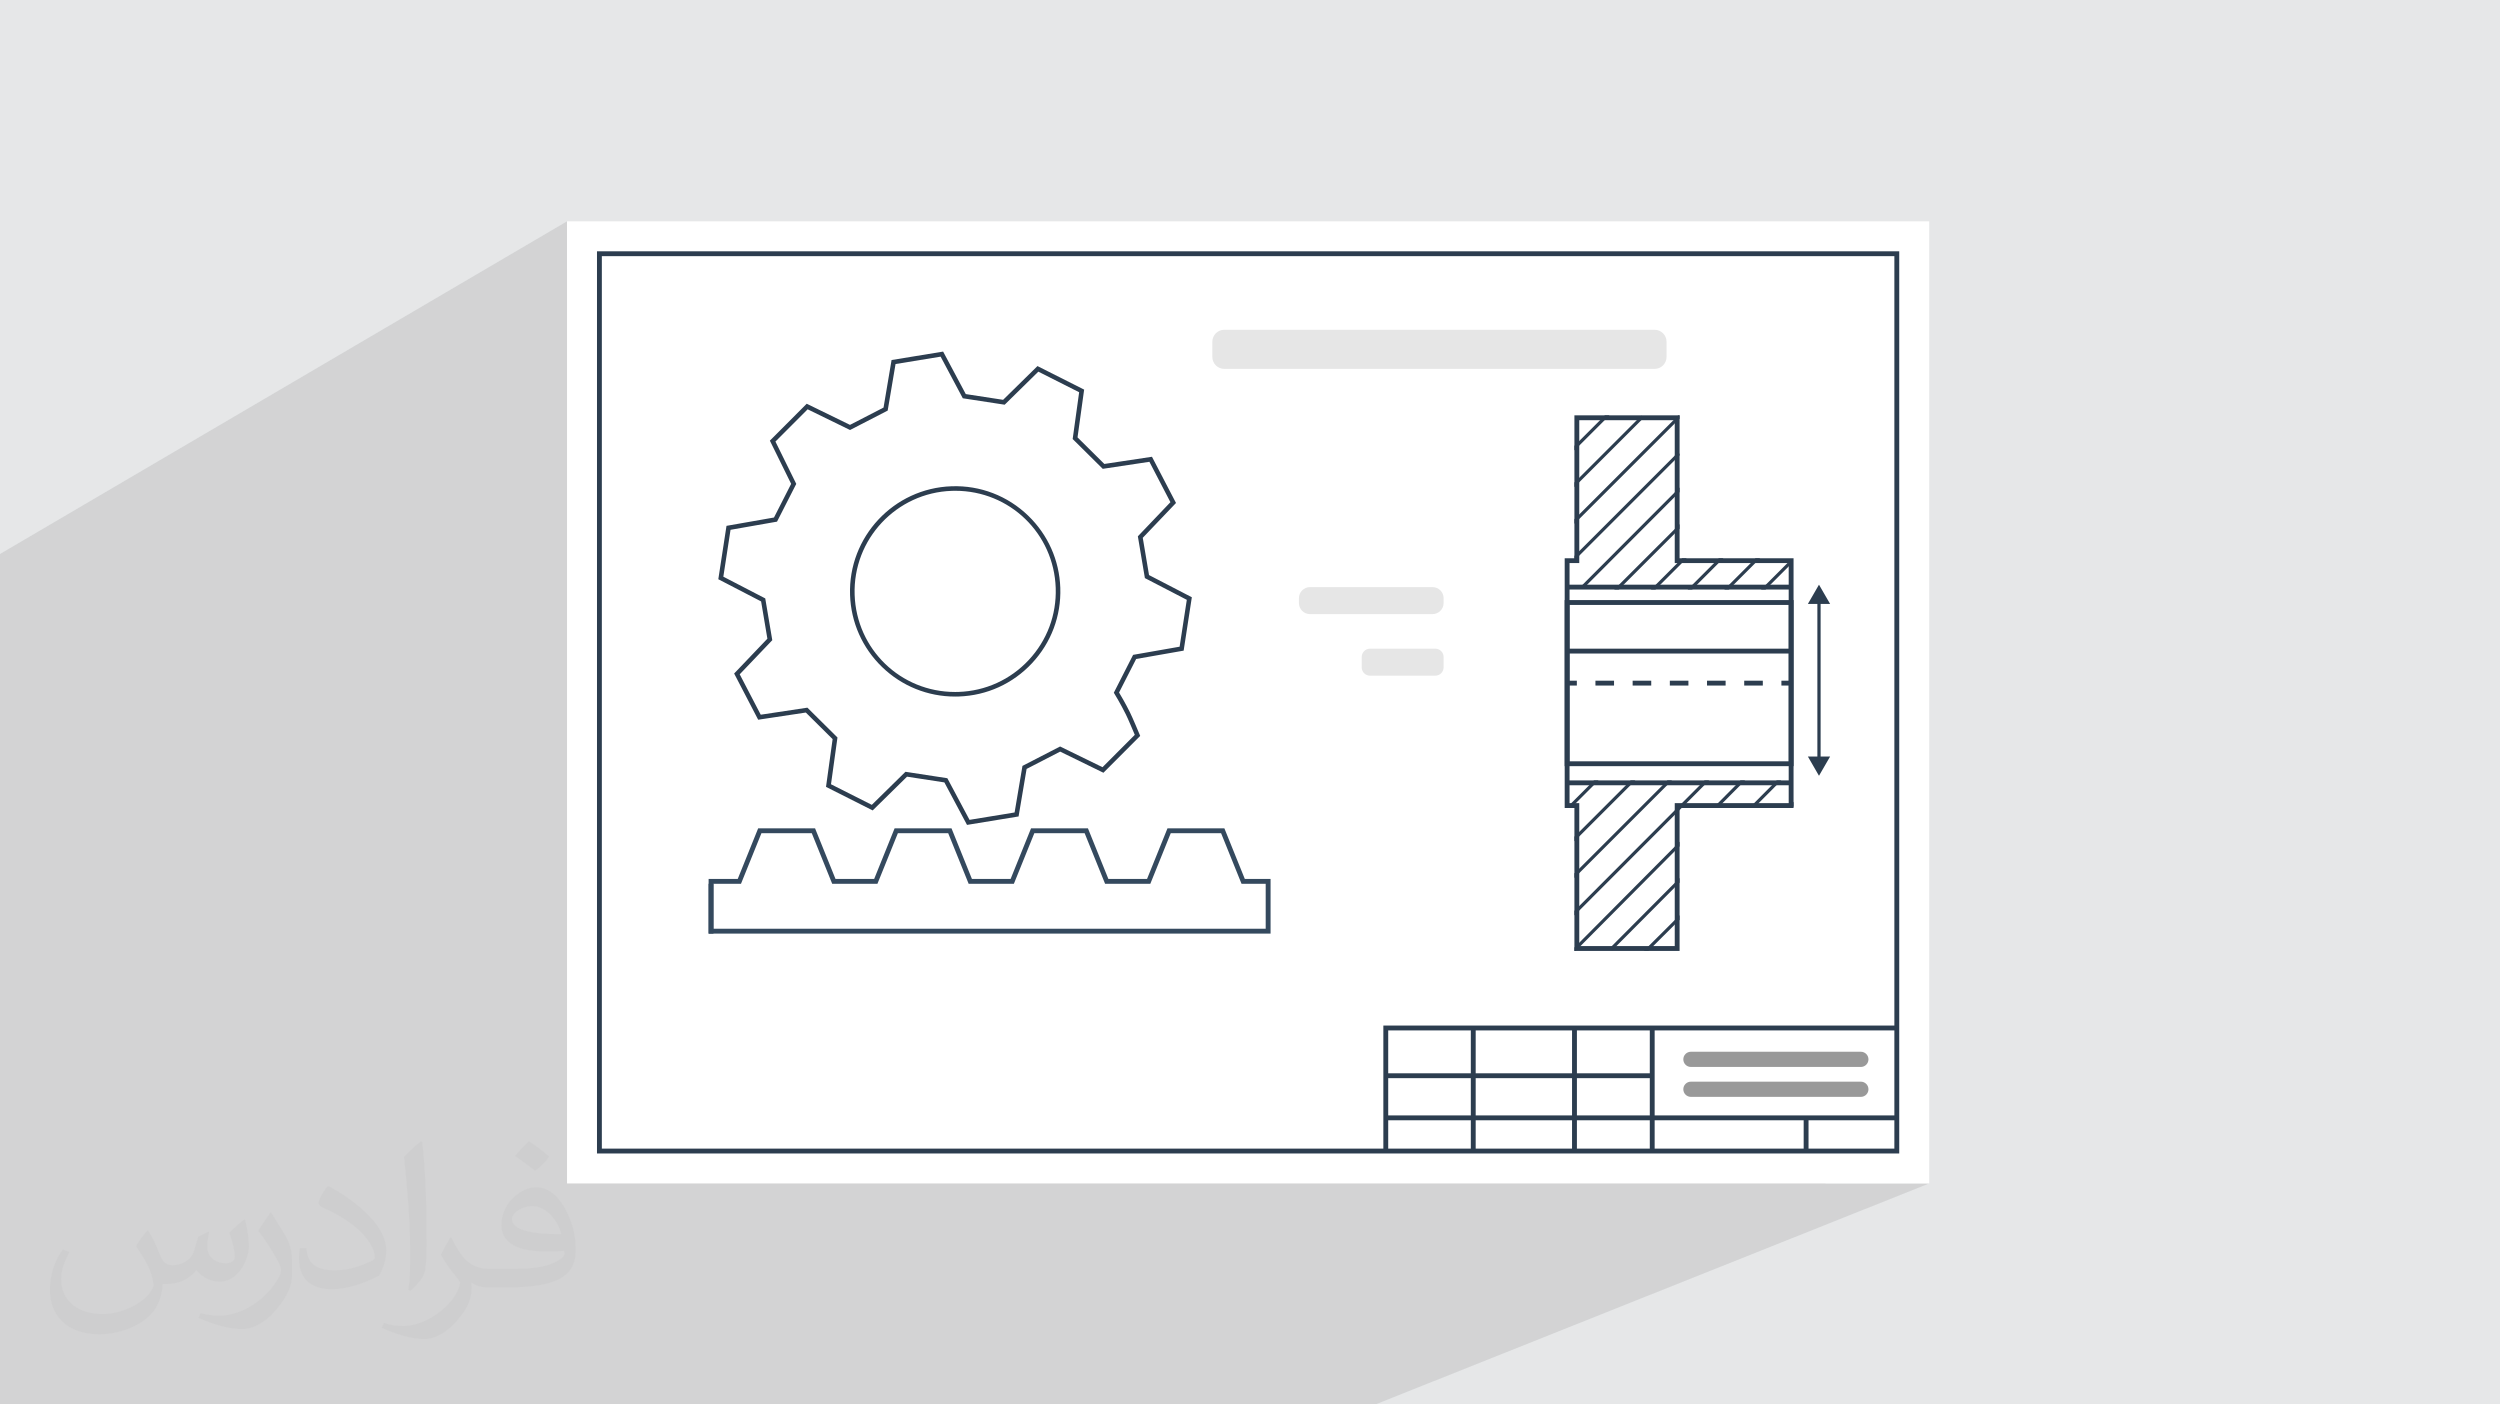 <?xml version="1.0" encoding="UTF-8"?>
<!DOCTYPE svg PUBLIC "-//W3C//DTD SVG 1.1//EN" "http://www.w3.org/Graphics/SVG/1.1/DTD/svg11.dtd">
<!-- Creator: CorelDRAW 2020 (64-Bit) -->
<svg xmlns="http://www.w3.org/2000/svg" xml:space="preserve" width="94.192mm" height="52.917mm" version="1.1" style="shape-rendering:geometricPrecision; text-rendering:geometricPrecision; image-rendering:optimizeQuality; fill-rule:evenodd; clip-rule:evenodd"
viewBox="0 0 9419.16 5291.66"
 xmlns:xlink="http://www.w3.org/1999/xlink"
 xmlns:xodm="http://www.corel.com/coreldraw/odm/2003">
 <defs>
  <style type="text/css">
   <![CDATA[
    .fil0 {fill:#E6E7E8}
    .fil4 {fill:#2C3D4F;fill-rule:nonzero}
    .fil7 {fill:#34495E;fill-rule:nonzero}
    .fil5 {fill:#999999;fill-rule:nonzero}
    .fil6 {fill:#E6E6E6;fill-rule:nonzero}
    .fil3 {fill:white;fill-rule:nonzero}
    .fil2 {fill:#373435;fill-opacity:0.031}
    .fil1 {fill:#2B2A29;fill-opacity:0.102}
   ]]>
  </style>
 </defs>
 <g id="Layer_x0020_1">
  <polygon class="fil0" points="-0,0 9419.16,0 9419.16,5291.66 -0,5291.66 "/>
  <polygon class="fil1" points="4812.11,5291.66 4752.72,5291.66 4466.73,5291.66 4451.2,5291.66 4434.1,5291.66 4209.01,5291.66 4198.22,5291.66 4155.39,5291.66 4065.33,5291.66 3948.1,5291.66 3910.65,5291.66 3906.06,5291.66 3893.63,5291.66 3817.2,5291.66 3717.13,5291.66 3672.47,5291.66 3637.58,5291.66 3631.99,5291.66 3620.5,5291.66 3615.12,5291.66 3478.82,5291.66 3473.5,5291.66 3401.44,5291.66 3361.31,5291.66 3344.37,5291.66 3282,5291.66 3268.77,5291.66 3264.92,5291.66 3235.21,5291.66 3229.9,5291.66 3056.99,5291.66 3048.51,5291.66 3017.73,5291.66 3008.82,5291.66 3000.98,5291.66 2991.89,5291.66 2974.74,5291.66 2957.66,5291.66 2940.24,5291.66 2743.53,5291.66 2707.92,5291.66 2704.23,5291.66 2675.46,5291.66 2669.09,5291.66 2652.34,5291.66 2406.28,5291.66 2403.45,5291.66 2367.83,5291.66 2350.09,5291.66 2330.66,5291.66 2299.06,5291.66 2278.28,5291.66 2187.16,5291.66 2174.02,5291.66 2166.62,5291.66 2148.99,5291.66 2140.26,5291.66 2132.07,5291.66 2056.46,5291.66 2035.76,5291.66 2032.71,5291.66 2031.77,5291.66 1978.65,5291.66 1874.42,5291.66 1854.22,5291.66 1785.67,5291.66 1765.47,5291.66 1712.96,5291.66 1707.63,5291.66 1701.14,5291.66 1668.06,5291.66 1662.2,5291.66 1641.82,5291.66 1621.93,5291.66 1588.38,5291.66 1584.88,5291.66 1563,5291.66 1541.57,5291.66 1509.33,5291.66 1475.4,5291.66 1468.39,5291.66 1461.57,5291.66 1460.75,5291.66 1431.38,5291.66 1421.03,5291.66 1413.32,5291.66 1390.86,5291.66 1363.44,5291.66 1359.51,5291.66 1346.66,5291.66 1345.7,5291.66 1344.82,5291.66 1318.45,5291.66 1295.43,5291.66 1244.55,5291.66 1243.63,5291.66 1229.85,5291.66 1125.48,5291.66 1110.85,5291.66 1008.03,5291.66 995.72,5291.66 993.34,5291.66 988.13,5291.66 980.93,5291.66 962.38,5291.66 956.84,5291.66 911.76,5291.66 875.89,5291.66 860.41,5291.66 845.13,5291.66 823.67,5291.66 812.04,5291.66 789.79,5291.66 781.64,5291.66 756.5,5291.66 723.51,5291.66 665.37,5291.66 640.09,5291.66 628.36,5291.66 607.23,5291.66 595.75,5291.66 549.1,5291.66 523.68,5291.66 520,5291.66 490.96,5291.66 435.56,5291.66 432.88,5291.66 418.61,5291.66 407.33,5291.66 389.48,5291.66 374.74,5291.66 352.18,5291.66 316.6,5291.66 298.11,5291.66 290.92,5291.66 281.14,5291.66 258.46,5291.66 258.29,5291.66 212.45,5291.66 204.78,5291.66 200.33,5291.66 174.51,5291.66 159.7,5291.66 142.19,5291.66 126.54,5291.66 115.06,5291.66 112.49,5291.66 111.8,5291.66 103.98,5291.66 22.07,5291.66 19.86,5291.66 17.49,5291.66 14.2,5291.66 9.47,5291.66 -0,5291.66 -0,5286.07 -0,5248.03 -0,5245.11 -0,5244.58 -0,5241.41 -0,5237.27 -0,5233.25 -0,5212.36 -0,5202.58 -0,5194.78 -0,5191.48 -0,5188.11 -0,5154.02 -0,5148.93 -0,5141.1 -0,5137.39 -0,5135.16 -0,5134.36 -0,5132.7 -0,5130.53 -0,5129.54 -0,5118.61 -0,5112.05 -0,5089.66 -0,5088 -0,5085.96 -0,5081.13 -0,5071.01 -0,5060.47 -0,5047.51 -0,5046.99 -0,5045.34 -0,5039.74 -0,5025.69 -0,5018.95 -0,4997.61 -0,4996.43 -0,4981.81 -0,4979.52 -0,4974 -0,4973.52 -0,4959.35 -0,4947.04 -0,4944.11 -0,4938.29 -0,4937.46 -0,4934.36 -0,4930 -0,4927.01 -0,4918.62 -0,4915.62 -0,4912.93 -0,4912.61 -0,4910.24 -0,4900.27 -0,4870.21 -0,4869.2 -0,4867.93 -0,4866.88 -0,4862.36 -0,4859.14 -0,4848.87 -0,4848.23 -0,4832.05 -0,4815.34 -0,4814.05 -0,4809.77 -0,4802.47 -0,4797.62 -0,4793.74 -0,4790.95 -0,4775.85 -0,4774.16 -0,4773.9 -0,4752.7 -0,4738.49 -0,4708.84 -0,4707.39 -0,4701.23 -0,4694.89 -0,4692 -0,4691.03 -0,4689.11 -0,4685.19 -0,4679.13 -0,4660.67 -0,4659.55 -0,4658.86 -0,4656.45 -0,4652.39 -0,4643.19 -0,4640.69 -0,4640.2 -0,4638.56 -0,4635.67 -0,4633.63 -0,4622.83 -0,4609.92 -0,4603.77 -0,4591.48 -0,4583.75 -0,4576.66 -0,4568.95 -0,4552.04 -0,4546.72 -0,4529.38 -0,4520.55 -0,4514.09 -0,4499.3 -0,4491.38 -0,4477.01 -0,4472.37 -0,4459.94 -0,4452.65 -0,4444.61 -0,4425.26 -0,4419.66 -0,4389.19 -0,4373.07 -0,4356.87 -0,4250.93 -0,4224.78 -0,4220.04 -0,4166.67 -0,4162.61 -0,3987.24 -0,3975.62 -0,3957.91 -0,3928.45 -0,3919.99 -0,3918 -0,3784.48 -0,3773.15 -0,3726.43 -0,3703.7 -0,3686.25 -0,3686.24 -0,3681.29 -0,3638.83 -0,3622.7 -0,3548.72 -0,3532.39 -0,3529.69 -0,3512.73 -0,3498.9 -0,3478.9 -0,3474.99 -0,3453.96 -0,3443.89 -0,3438.92 -0,3357.93 -0,3340.17 -0,3337.16 -0,3260.95 -0,3256.2 -0,3215.6 -0,3206.18 -0,3194.83 -0,3185.52 -0,2279.88 -0,2253.11 -0,2087.25 2136.33,833.91 2136.33,1012.37 2249.22,946.81 7155.66,946.81 7155.66,4345.91 6875.9,4458.81 7268.58,4458.81 5181.63,5291.66 "/>
  <path class="fil2" d="M557.98 4636.29c17.98,27.25 29.64,53.44 41.02,82.55 8.46,16.94 12.95,48.16 52.65,48.16 11.63,0 28.32,-3.43 43.13,-11.63 16.66,-8.74 29.36,-21.97 35.99,-42.06l15.87 -53.44 38.63 -19.05 2.64 2.64c-5.28,20.12 -6.6,39.42 -6.6,54.51 0,44.7 38.63,61.65 69.32,61.65 17.98,0 34.14,-8.74 34.14,-25.15 0,-21.16 -8.99,-57.15 -20.65,-89.43 17.98,-17.98 35.99,-35.99 56.62,-50.55l3.17 1.6c8.99,38.1 14.02,75.67 14.02,100.81 0,24.61 -10.85,51.87 -19.84,69.6 -18.52,34.92 -51.33,62.71 -91.01,62.71 -30.15,0 -63.75,-15.09 -86.79,-43.13l-1.32 0c-21.69,27 -55.3,51.33 -109.02,51.33l-16.66 0c-2.64,35.46 -10.31,60.58 -21.97,83.08 -32,62.43 -127,106.63 -216.43,106.63 -124.36,0 -186.79,-71.7 -186.79,-167.21 0,-59 19.3,-113.77 48.95,-152.65l24.33 10.06c-18.52,35.46 -30.96,68.78 -30.96,101.6 0,89.43 72.77,132.03 156.64,132.03 77.8,0 174.09,-49.48 191.57,-106.88 -6.6,-62.71 -30.15,-92.07 -66.14,-149.22 10.85,-19.05 24.87,-38.1 42.34,-58.47l3.17 0 0 0 0 0 -0.02 -0.09zm1434.31 -336.55c26.19,16.41 51.87,35.71 76.99,57.94 -14.02,19.84 -31.5,37.85 -53.19,53.72 -25.15,-20.37 -50.27,-37.85 -75.95,-56.36 17.45,-19.58 34.67,-38.35 52.12,-55.3l0 0 0 0 0 0 0 0 0 0 0.03 0zm13.49 244.48c-42.34,0 -76.99,27.79 -76.99,48.41 0,44.2 84.66,57.94 186,57.4 -12.7,-51.87 -57.15,-105.84 -109.02,-105.84l0.01 0.03zm-95 236.55c55.04,0 103.2,-1.6 139.95,-10.85 41.02,-10.31 75.67,-30.96 75.67,-45.24 0,-3.71 0,-8.2 -1.32,-11.91 -23.01,2.11 -49.48,2.11 -72.49,2.11 -74.6,0 -131.75,-16.94 -154.25,-58.75 -5.56,-11.63 -9.52,-24.61 -9.52,-39.42 0,-40.49 17.45,-79.91 48.16,-107.16 25.65,-22.48 53.97,-36.5 82.8,-36.5 52.12,0 93.65,41.81 122.76,107.7 15.87,35.99 26.72,77.52 26.72,129.92 0,34.92 -9.52,64.29 -31.22,85.98 -40.49,39.17 -115.09,53.97 -229.39,53.97l-51.87 0 0 0 -13.49 0c-28.32,0 -48.69,-5.03 -64.82,-17.45l-2.64 0c0.79,6.6 1.32,12.95 1.32,19.05 0,25.65 -8.46,58.47 -25.65,84.66 -50.8,75.41 -105.84,108.2 -153.47,108.2 -48.16,0 -107.16,-18.52 -160.35,-42.6l9.52 -18.52c17.2,7.14 41.02,11.91 73.81,11.91 85.98,0 198.96,-82.55 212.98,-163.25 -3.17,-6.6 -8.99,-15.34 -17.2,-24.61 -25.15,-29.9 -41.02,-54.76 -55.83,-80.95 12.7,-25.15 24.33,-45.24 35.18,-63.5l4.5 -0.53c36.78,74.88 70.1,117.73 144.45,117.73l11.63 0 0 0 53.97 0 0 0 0 0 0 0 0 0 0 0 0.09 0.01zm-372.54 79.12c6.35,-34.39 6.88,-73.02 6.88,-109.02l0 -53.44c0,-99.75 -12.7,-244.73 -23.01,-339.19 17.98,-19.3 43.13,-42.06 62.97,-57.4l5.82 1.6c13.49,118.8 16.66,256.39 16.66,383.64 0,33.35 -1.32,65.89 -4.5,89.69 -1.85,30.15 -19.3,52.91 -56.62,87.83l-8.2 -3.71zm-383.38 -157.43c1.85,46.84 24.87,83.62 105.31,83.62 50.01,0 92.33,-12.95 139.17,-35.18 8.46,-3.71 12.95,-8.74 12.95,-12.95 0,-29.36 -22.48,-68.25 -60.32,-103.71 -36.78,-33.35 -85.47,-62.71 -130.96,-82.3 -15.62,-6.6 -20.65,-13.49 -20.65,-20.12 0,-13.49 17.98,-41.81 32.82,-62.18l5.03 -0.53c52.12,27.25 110.34,67.74 153.47,112.7 39.17,41.53 63.5,83.62 63.5,129.39 0,33.86 -10.31,65.61 -27,95.25 -57.15,28.83 -118.01,50.8 -178.33,50.8 -73.28,0 -123.29,-34.39 -123.29,-115.09 0,-8.74 0,-22.22 3.17,-39.7l25.15 0 0 0 0 0 0 0 0 0 0 0 -0.02 0zm-132.57 -133.1l45.52 73.56c16.66,27.25 32.28,56.9 32.28,103.71l0 59.79c0,48.41 -30.96,100.28 -80.95,151.61 -39.17,34.67 -73.81,49.48 -105.84,49.48 -47.62,0 -102.13,-14.81 -165.1,-41.81l7.14 -18.52c19.84,5.28 42.85,9.78 71.17,9.78 90.5,-0.53 183.08,-66.67 225.42,-147.37 5.03,-9.27 6.88,-17.98 6.88,-24.08 0,-9.27 -5.03,-19.58 -8.99,-28.83 -23.01,-43.38 -48.69,-83.08 -76.99,-119.86 14.81,-23.29 29.64,-45.77 45.77,-68l3.71 0.53 0 0 0 0 0 0 0 0 0 0 -0.02 0.01z"/>
  <g id="_2139153556144">
   <polygon class="fil3" points="2136.33,4458.81 7268.58,4458.81 7268.58,833.91 2136.33,833.91 "/>
   <path class="fil4" d="M6813.93 4327.6l0 -106.79 323.4 0 0 106.79 -323.4 0zm-872.67 -106.79l274.63 0 0 106.79 -274.63 0 0 -106.79zm-381.39 106.79l0 -106.79 363.07 0 0 106.79 -363.07 0zm-329.56 0l0 -106.79 311.24 0 0 106.79 -311.24 0zm311.24 -283.77l-311.24 0 0 -161.59 311.24 0 0 161.59zm0 158.67l-311.24 0 0 -140.36 311.24 0 0 140.36zm381.39 -158.67l-363.07 0 0 -161.59 363.07 0 0 161.59zm0 158.67l-363.07 0 0 -140.36 363.07 0 0 140.36zm311.2 0l0 -320.26 903.19 0 0 320.26 -903.19 0zm-292.88 -158.67l0 -161.59 274.63 0 0 161.59 -274.63 0zm274.63 18.31l0 140.36 -274.63 0 0 -140.36 274.63 0zm579.7 265.46l-561.45 0 0 -106.79 561.45 0 0 106.79zm-4528.06 -3362.49l4869.8 0 0 2898.82 -1925.34 0 0 463.67 -2944.46 0 0 -3362.49zm-18.31 -18.3l0 3399.1 4906.44 0 0 -3399.1 -4906.44 0z"/>
   <path class="fil5" d="M7011.01 4019.91l-640.22 0c-15.84,0 -28.62,-12.83 -28.62,-28.65 0,-15.82 12.78,-28.65 28.62,-28.65l640.22 0c15.84,0 28.71,12.83 28.71,28.65 0,15.82 -12.87,28.65 -28.71,28.65z"/>
   <path class="fil5" d="M7011.01 4132.63l-640.22 0c-15.84,0 -28.62,-12.83 -28.62,-28.65 0,-15.82 12.78,-28.66 28.62,-28.66l640.22 0c15.84,0 28.71,12.84 28.71,28.66 0,15.82 -12.87,28.65 -28.71,28.65z"/>
   <path class="fil6" d="M6233.95 1389.86l-1621.2 0c-24.9,0 -45.08,-20.19 -45.08,-45.08l0 -57.22c0,-24.89 20.18,-45.07 45.08,-45.07l1621.2 0c24.86,0 45.02,20.18 45.02,45.07l0 57.22c0,24.89 -20.16,45.08 -45.02,45.08z"/>
   <path class="fil4" d="M3599.03 1849.1c-4.32,0 -8.65,0.08 -13,0.23 -208.86,7.03 -373.07,182.68 -366.04,391.54 6.92,205.38 173.2,366.26 378.55,366.26 4.32,0 8.66,-0.07 12.99,-0.22 101.19,-3.41 194.99,-46.01 264.11,-119.96 69.14,-73.96 105.33,-170.41 101.94,-271.59 -6.92,-205.37 -173.2,-366.26 -378.55,-366.26zm-0.49 775.32c-103.05,0 -200.7,-39.47 -274.97,-111.15 -74.46,-71.85 -117.38,-168.37 -120.87,-271.82 -7.35,-218.39 164.35,-402.05 382.74,-409.4 108.15,-3.71 211.03,36.1 288.57,110.92 74.44,71.84 117.37,168.38 120.85,271.82 3.56,105.79 -34.29,206.63 -106.58,283.96 -72.28,77.34 -170.36,121.88 -276.15,125.44 -4.54,0.16 -9.09,0.23 -13.59,0.23zm-187.08 283.4l157.8 24.24 83.57 156.84 169.83 -27.83 29.62 -175.46 141.83 -73.13 159.72 78.05 121.65 -121.88c-6.52,-15.58 -25.61,-60.93 -33.83,-77.33 -19.78,-40.04 -42.43,-76.85 -42.65,-77.21l-2.55 -4.14 72.72 -142.71 175.21 -30.75 27.09 -176.6 -157.93 -81.87 -26.49 -157.43 122.69 -128.55 -79.16 -152.17 -175.78 26.5 -113.35 -112.32 24.41 -176.25 -153.76 -77.56 -126.79 124.54 -157.8 -24.23 -83.56 -156.84 -169.84 27.82 -29.62 175.45 -141.83 73.13 -159.71 -78.03 -121.36 121.59 78.49 159.43 -72.47 142.24 -175.2 30.76 -27.11 176.6 157.92 81.87 26.5 157.42 -122.69 128.56 79.16 152.17 175.78 -26.5 113.34 112.31 -24.4 176.25 153.77 77.57 126.78 -124.55zm231.93 200.15l-85.32 -160.14 -140.67 -21.59 -129.44 127.15 -175.88 -88.71 24.92 -179.93 -101.03 -100.11 -179.42 27.05 -90.58 -174.11 125.26 -131.24 -23.62 -140.37 -161.28 -83.61 30.86 -201.14 178.92 -31.4 64.63 -126.83 -80.13 -162.75 138.82 -139.11 163.02 79.65 126.42 -65.18 30.24 -179.11 194.27 -31.83 85.33 160.13 140.66 21.6 129.44 -127.15 175.87 88.71 -24.91 179.93 101.04 100.11 179.41 -27.05 90.58 174.11 -125.26 131.24 23.62 140.37 161.28 83.6 -30.86 201.14 -178.92 31.4 -64.41 126.4c6.55,10.89 24.68,41.61 40.87,74.41 10.22,20.33 35.47,81.16 36.55,83.73l2.22 5.34 -138.54 138.82 -163.03 -79.66 -126.42 65.18 -30.24 179.12 -194.27 31.83z"/>
   <path class="fil4" d="M6309.87 3025.99l0 27.05 26.96 -27.05 -26.96 0zm0 0l0 538.49 -359.71 0 0 -538.49 -36.62 0 0 -904.45 36.62 0 0 -538.48 359.71 0 0 538.48 429.34 0 0 904.45 -429.34 0zm18.25 -922.76l0 -538.48 -396.27 0 0 538.48 -36.63 0 0 941.07 36.63 0 0 538.49 396.27 0 0 -538.49 429.41 0 0 -941.07 -429.41 0zm-18.25 922.76l0 27.05 26.96 -27.05 -26.96 0z"/>
   <path class="fil4" d="M5913.54 2868.34l825.67 0 0 -589.15 -825.67 0 0 589.15zm843.99 18.3l-862.31 0 0 -625.76 862.31 0 0 625.76z"/>
   <polygon class="fil4" points="5904.38,2221.16 6748.37,2221.16 6748.37,2202.85 5904.38,2202.85 "/>
   <polygon class="fil4" points="5904.38,2958.61 6748.37,2958.61 6748.37,2940.3 5904.38,2940.3 "/>
   <polygon class="fil4" points="5904.38,2462.26 6748.37,2462.26 6748.37,2443.95 5904.38,2443.95 "/>
   <polygon class="fil4" points="5904.38,2582.91 5941,2582.91 5941,2564.61 5904.38,2564.61 "/>
   <path class="fil4" d="M6081.15 2582.91l-70.07 0 0 -18.3 70.07 0 0 18.3zm140.15 0l-70.07 0 0 -18.3 70.07 0 0 18.3zm140.07 0l-70 0 0 -18.3 70 0 0 18.3zm140.15 0l-70.07 0 0 -18.3 70.07 0 0 18.3zm140.15 0l-70.07 0 0 -18.3 70.07 0 0 18.3z"/>
   <polygon class="fil4" points="6711.74,2582.91 6748.37,2582.91 6748.37,2564.61 6711.74,2564.61 "/>
   <polygon class="fil4" points="6064.11,1564.75 5931.85,1696.98 5931.85,1679.72 6046.81,1564.75 "/>
   <polygon class="fil4" points="6192.49,1574.63 6184.1,1583.06 5950.16,1816.9 5931.85,1835.21 5931.85,1818 6166.8,1583.06 6183.91,1565.96 "/>
   <polygon class="fil4" points="6328.12,1564.75 6328.12,1577.25 6309.87,1595.57 5950.16,1955.19 5931.85,1973.49 5931.85,1956.28 5950.16,1937.98 6305.04,1583.06 6323.36,1564.75 "/>
   <polygon class="fil4" points="6328.12,1710.23 6328.12,1715.48 5935.54,2108.12 5930.64,2103.23 5931.85,2103.23 5931.85,2094.56 5950.16,2076.26 6309.87,1716.51 6322.08,1704.25 "/>
   <polygon class="fil4" points="6328.12,1836.62 6328.12,1853.88 5966.5,2216.32 5957.86,2207.71 "/>
   <polygon class="fil4" points="6328.12,1974.77 6328.12,1991.99 6309.87,2010.29 6117.4,2202.83 6099.08,2221.14 6081.72,2221.14 6100.04,2202.83 6309.87,1993.09 "/>
   <polygon class="fil4" points="6355.21,2103.23 6336.96,2121.54 6237.32,2221.14 6220.02,2221.14 6337.91,2103.23 "/>
   <polygon class="fil4" points="6493.45,2103.23 6475.14,2121.54 6393.81,2202.83 6375.49,2221.14 6358.33,2221.14 6476.21,2103.23 "/>
   <polygon class="fil4" points="6631.69,2103.23 6513.8,2221.14 6496.56,2221.14 6614.45,2103.23 "/>
   <polygon class="fil4" points="6745.57,2127.64 6652.1,2221.14 6634.8,2221.14 6734.38,2121.54 6736.92,2119.04 "/>
   <polygon class="fil4" points="6005.67,2940.32 6022.9,2940.32 5918.94,3044.3 5901.64,3044.3 5920.02,3025.99 "/>
   <polygon class="fil4" points="6161.2,2940.32 5931.85,3169.65 5931.85,3152.38 6143.91,2940.32 "/>
   <polygon class="fil4" points="6282.22,2940.32 6299.44,2940.32 5931.85,3307.87 5931.85,3290.66 "/>
   <polygon class="fil4" points="6422.29,2940.32 6439.59,2940.32 5950.16,3430.65 5931.85,3449.02 5931.85,3431.75 5950.16,3413.38 "/>
   <polygon class="fil4" points="6328.12,3171.24 6328.12,3188.62 6309.87,3207.06 5954.68,3564.48 5936.49,3582.79 5931.85,3582.79 5931.85,3570.1 5950.16,3551.67 6309.87,3189.67 "/>
   <polygon class="fil4" points="6574.9,2940.32 6471.57,3044.3 6454.28,3044.3 6557.61,2940.32 "/>
   <polygon class="fil4" points="6309.87,3326.3 6328.12,3307.93 6328.12,3325.26 6309.87,3343.63 6090.05,3564.48 6073.77,3580.77 6065.12,3572.16 6072.76,3564.48 "/>
   <polygon class="fil4" points="6711.3,2940.32 6607.77,3044.3 6590.55,3044.3 6694.06,2940.32 "/>
   <polygon class="fil4" points="6328.12,3448.23 6328.12,3465.49 6309.87,3483.74 6228.73,3564.48 6210.3,3582.79 6193,3582.79 6211.44,3564.48 6309.87,3466.48 "/>
   <polygon class="fil4" points="6757.53,3020.87 6757.53,3038.14 6751.29,3044.3 6734,3044.3 "/>
   <path class="fil6" d="M5397.27 2313.77l-461.61 0c-23.05,0 -41.73,-18.68 -41.73,-41.72l0 -18.32c0,-23.03 18.68,-41.72 41.73,-41.72l461.61 0c23.08,0 41.77,18.69 41.77,41.72l0 18.32c0,23.04 -18.69,41.72 -41.77,41.72z"/>
   <path class="fil6" d="M5407.63 2545.72l-245.78 0c-17.34,0 -31.39,-14.06 -31.39,-31.4l0 -38.97c0,-17.33 14.05,-31.39 31.39,-31.39l245.78 0c17.36,0 31.41,14.06 31.41,31.39l0 38.97c0,17.34 -14.05,31.4 -31.41,31.4z"/>
   <polygon class="fil4" points="6859.49,2275.37 6895.23,2275.37 6853.33,2202.86 6811.51,2275.37 6847.24,2275.37 6847.24,2850.38 6811.51,2850.38 6853.33,2922.9 6895.23,2850.38 6859.49,2850.38 "/>
   <polygon class="fil7" points="2669.77,3517.55 2688.07,3517.55 2688.07,3329.78 2669.77,3329.78 "/>
   <path class="fil7" d="M4768.72 3499.25l-2080.65 0 0 -169.47 103.74 0 77.02 -190.58 189.66 0 76.96 190.58 170.44 0 77.02 -190.58 189.6 0 77.02 190.58 170.44 0 77.01 -190.58 189.61 0 77.01 190.58 170.45 0 76.94 -190.58 189.67 0 77.02 190.58 91.04 0 0 169.47zm-78.72 -187.79l-76.95 -190.57 -214.38 0 -76.95 190.57 -145.79 0 -76.95 -190.57 -214.38 0 -76.96 190.57 -145.79 0 -76.95 -190.57 -214.38 0 -76.95 190.57 -145.79 0 -76.96 -190.57 -214.38 0 -76.95 190.57 -109.72 0 0 206.09 2117.26 0 0 -206.09 -97.03 0z"/>
  </g>
 </g>
</svg>
